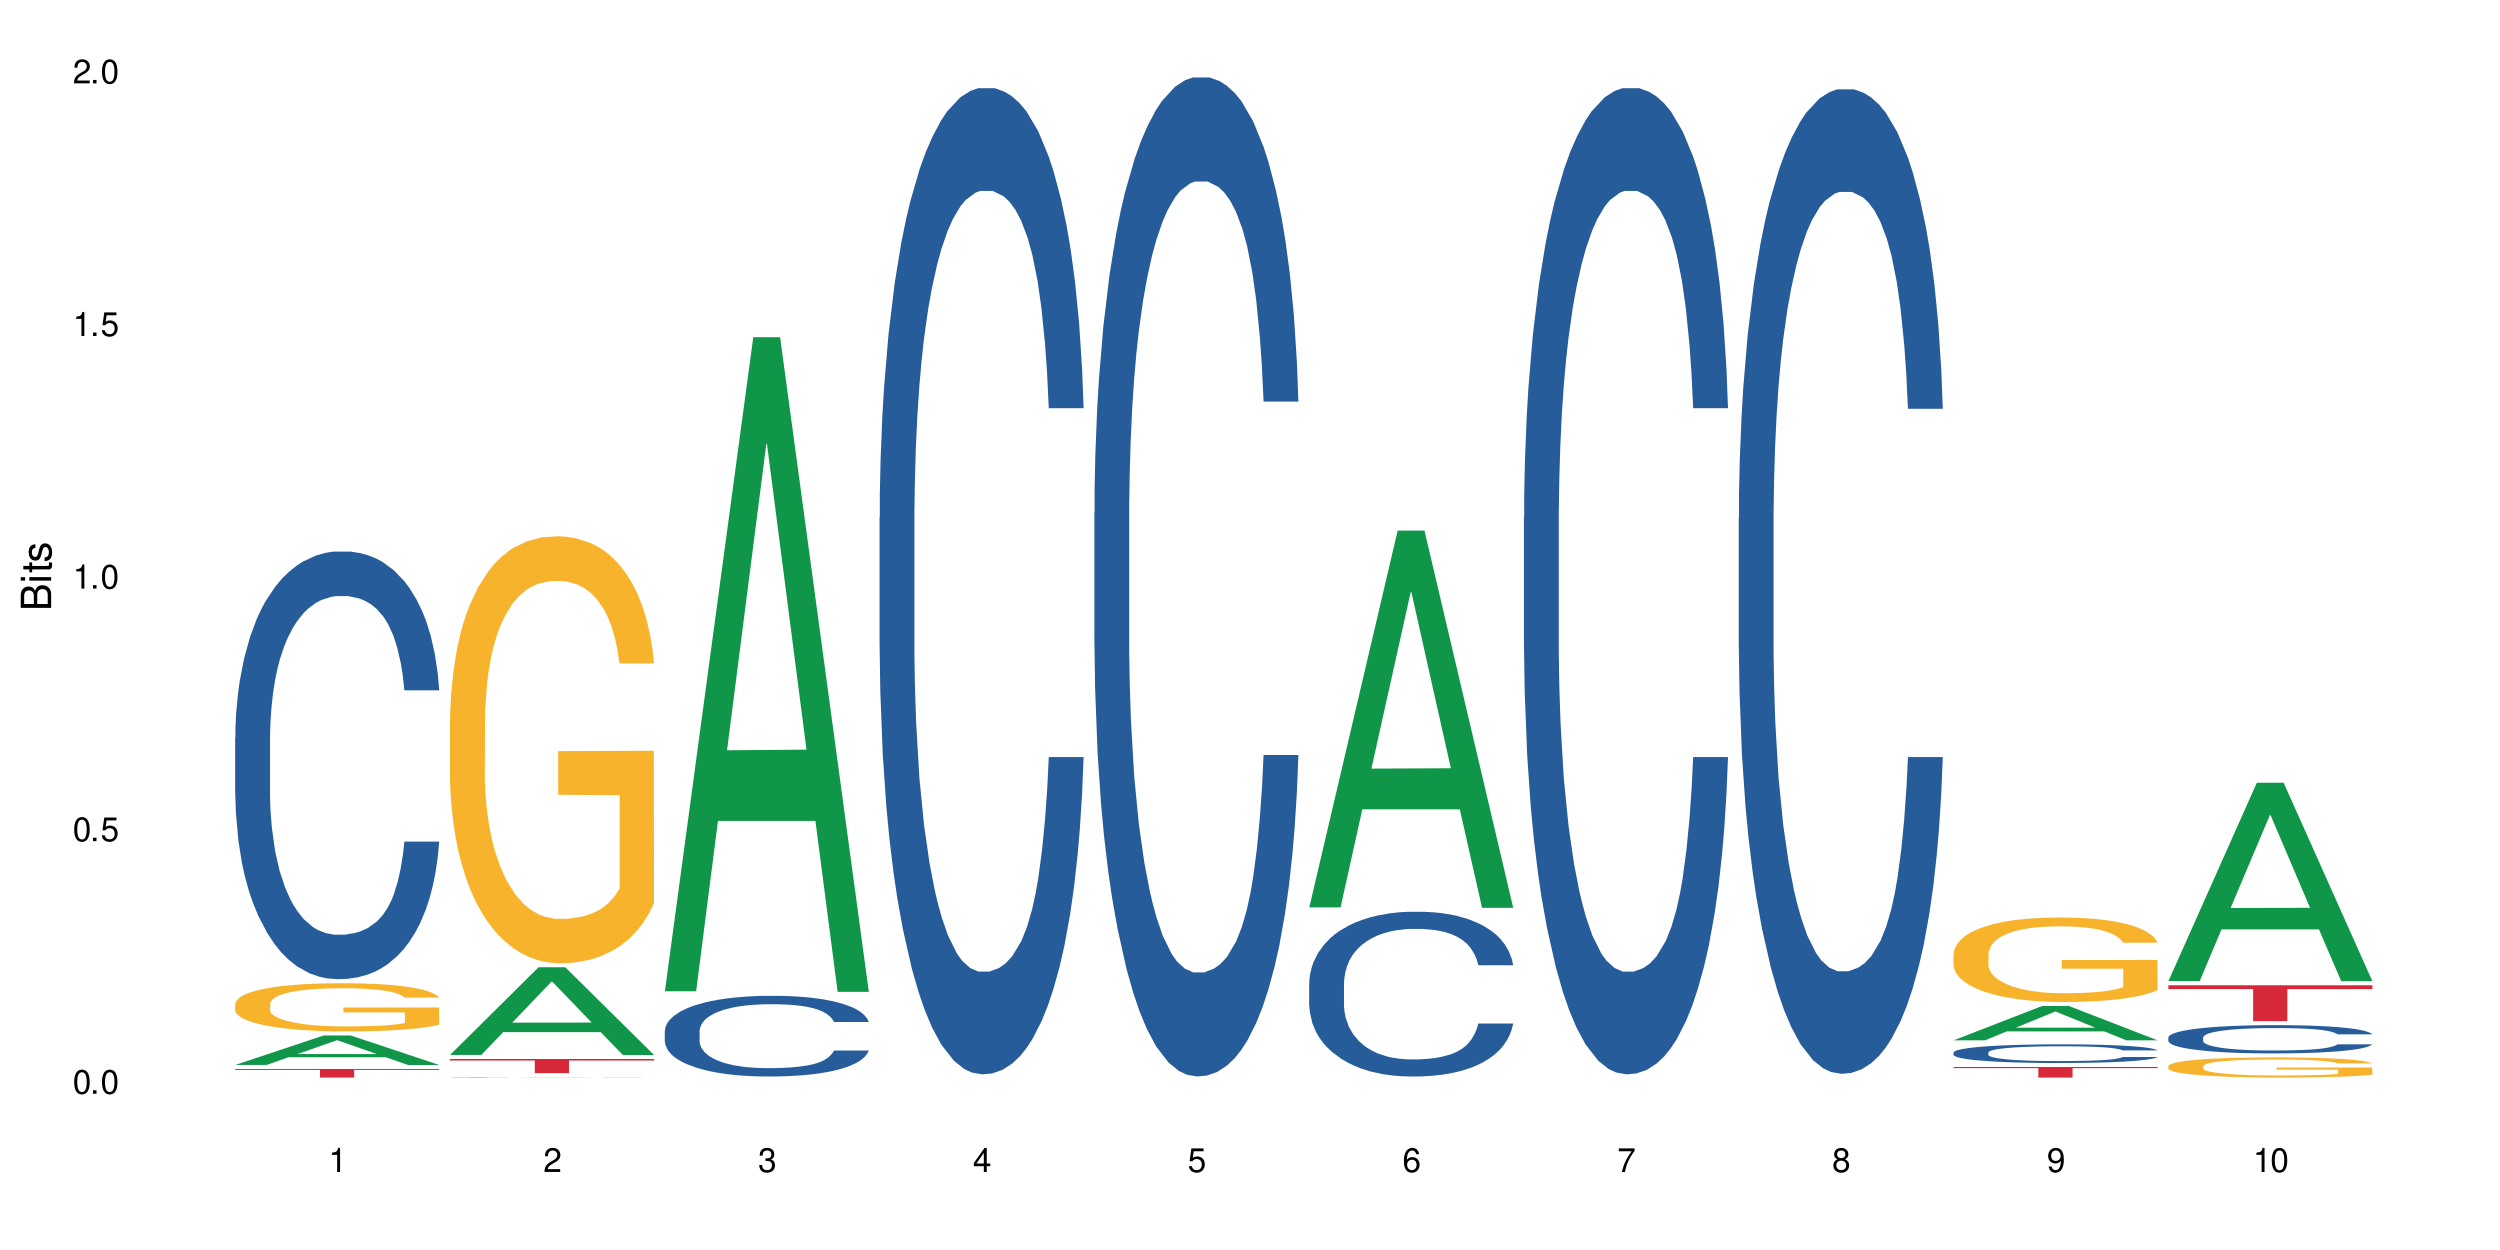 <?xml version="1.0" encoding="UTF-8"?>
<svg xmlns="http://www.w3.org/2000/svg" xmlns:xlink="http://www.w3.org/1999/xlink" width="720" height="360" viewBox="0 0 720 360">
<defs>
<g>
<g id="glyph-0-0">
</g>
<g id="glyph-0-1">
<path d="M 2.641 -6.938 C 2 -6.938 1.422 -6.656 1.078 -6.172 C 0.641 -5.562 0.406 -4.641 0.406 -3.359 C 0.406 -1.016 1.188 0.219 2.641 0.219 C 4.078 0.219 4.859 -1.016 4.859 -3.297 C 4.859 -4.641 4.656 -5.547 4.203 -6.172 C 3.844 -6.656 3.281 -6.938 2.641 -6.938 Z M 2.641 -6.188 C 3.547 -6.188 4 -5.25 4 -3.375 C 4 -1.406 3.562 -0.484 2.625 -0.484 C 1.734 -0.484 1.281 -1.438 1.281 -3.344 C 1.281 -5.25 1.734 -6.188 2.641 -6.188 Z M 2.641 -6.188 "/>
</g>
<g id="glyph-0-2">
<path d="M 1.828 -1 L 0.828 -1 L 0.828 0 L 1.828 0 Z M 1.828 -1 "/>
</g>
<g id="glyph-0-3">
<path d="M 4.562 -6.797 L 1.062 -6.797 L 0.547 -3.094 L 1.328 -3.094 C 1.719 -3.562 2.047 -3.734 2.578 -3.734 C 3.484 -3.734 4.062 -3.109 4.062 -2.094 C 4.062 -1.125 3.484 -0.531 2.578 -0.531 C 1.828 -0.531 1.375 -0.906 1.188 -1.672 L 0.328 -1.672 C 0.453 -1.109 0.547 -0.844 0.75 -0.594 C 1.125 -0.078 1.828 0.219 2.594 0.219 C 3.969 0.219 4.922 -0.781 4.922 -2.219 C 4.922 -3.562 4.031 -4.484 2.719 -4.484 C 2.25 -4.484 1.859 -4.359 1.469 -4.062 L 1.734 -5.969 L 4.562 -5.969 Z M 4.562 -6.797 "/>
</g>
<g id="glyph-0-4">
<path d="M 2.484 -4.938 L 2.484 0 L 3.328 0 L 3.328 -6.938 L 2.766 -6.938 C 2.469 -5.875 2.281 -5.734 0.984 -5.562 L 0.984 -4.938 Z M 2.484 -4.938 "/>
</g>
<g id="glyph-0-5">
<path d="M 4.859 -0.828 L 1.281 -0.828 C 1.359 -1.406 1.672 -1.781 2.5 -2.281 L 3.469 -2.828 C 4.406 -3.344 4.906 -4.062 4.906 -4.906 C 4.906 -5.484 4.672 -6.031 4.266 -6.406 C 3.859 -6.766 3.375 -6.938 2.719 -6.938 C 1.859 -6.938 1.219 -6.625 0.844 -6.031 C 0.609 -5.672 0.5 -5.234 0.484 -4.531 L 1.328 -4.531 C 1.359 -5.016 1.406 -5.281 1.531 -5.516 C 1.75 -5.938 2.188 -6.203 2.703 -6.203 C 3.469 -6.203 4.031 -5.641 4.031 -4.891 C 4.031 -4.344 3.719 -3.859 3.125 -3.516 L 2.234 -3 C 0.812 -2.172 0.406 -1.531 0.328 -0.016 L 4.859 -0.016 Z M 4.859 -0.828 "/>
</g>
<g id="glyph-0-6">
<path d="M 2.125 -3.188 L 2.578 -3.188 C 3.5 -3.188 3.984 -2.766 3.984 -1.922 C 3.984 -1.062 3.469 -0.531 2.594 -0.531 C 1.656 -0.531 1.203 -1 1.156 -2.016 L 0.312 -2.016 C 0.344 -1.453 0.438 -1.094 0.609 -0.781 C 0.953 -0.109 1.625 0.219 2.547 0.219 C 3.953 0.219 4.859 -0.625 4.859 -1.938 C 4.859 -2.828 4.516 -3.297 3.703 -3.594 C 4.344 -3.844 4.656 -4.328 4.656 -5.031 C 4.656 -6.219 3.875 -6.938 2.578 -6.938 C 1.203 -6.938 0.484 -6.172 0.453 -4.703 L 1.297 -4.703 C 1.312 -5.125 1.344 -5.359 1.453 -5.578 C 1.641 -5.969 2.062 -6.203 2.594 -6.203 C 3.344 -6.203 3.797 -5.75 3.797 -5 C 3.797 -4.516 3.609 -4.219 3.25 -4.047 C 3.016 -3.953 2.703 -3.922 2.125 -3.906 Z M 2.125 -3.188 "/>
</g>
<g id="glyph-0-7">
<path d="M 3.141 -1.672 L 3.141 0 L 3.984 0 L 3.984 -1.672 L 4.984 -1.672 L 4.984 -2.438 L 3.984 -2.438 L 3.984 -6.938 L 3.359 -6.938 L 0.266 -2.578 L 0.266 -1.672 Z M 3.141 -2.438 L 1 -2.438 L 3.141 -5.5 Z M 3.141 -2.438 "/>
</g>
<g id="glyph-0-8">
<path d="M 4.781 -5.125 C 4.609 -6.266 3.891 -6.938 2.844 -6.938 C 2.094 -6.938 1.422 -6.578 1.031 -5.953 C 0.594 -5.266 0.406 -4.422 0.406 -3.172 C 0.406 -2 0.578 -1.25 0.984 -0.641 C 1.359 -0.078 1.953 0.219 2.703 0.219 C 3.984 0.219 4.922 -0.75 4.922 -2.094 C 4.922 -3.375 4.062 -4.281 2.844 -4.281 C 2.172 -4.281 1.641 -4.031 1.281 -3.516 C 1.281 -5.234 1.828 -6.188 2.797 -6.188 C 3.391 -6.188 3.797 -5.797 3.938 -5.125 Z M 2.734 -3.531 C 3.547 -3.531 4.062 -2.953 4.062 -2.031 C 4.062 -1.156 3.484 -0.531 2.703 -0.531 C 1.922 -0.531 1.328 -1.188 1.328 -2.078 C 1.328 -2.938 1.906 -3.531 2.734 -3.531 Z M 2.734 -3.531 "/>
</g>
<g id="glyph-0-9">
<path d="M 4.984 -6.797 L 0.438 -6.797 L 0.438 -5.969 L 4.109 -5.969 C 2.5 -3.656 1.828 -2.234 1.328 0 L 2.219 0 C 2.594 -2.172 3.453 -4.047 4.984 -6.094 Z M 4.984 -6.797 "/>
</g>
<g id="glyph-0-10">
<path d="M 3.75 -3.656 C 4.469 -4.094 4.688 -4.438 4.688 -5.078 C 4.688 -6.172 3.844 -6.938 2.641 -6.938 C 1.438 -6.938 0.594 -6.172 0.594 -5.094 C 0.594 -4.438 0.812 -4.094 1.516 -3.656 C 0.734 -3.266 0.359 -2.703 0.359 -1.922 C 0.359 -0.656 1.281 0.219 2.641 0.219 C 3.984 0.219 4.922 -0.656 4.922 -1.922 C 4.922 -2.703 4.531 -3.266 3.75 -3.656 Z M 2.641 -6.188 C 3.359 -6.188 3.812 -5.75 3.812 -5.062 C 3.812 -4.406 3.344 -3.984 2.641 -3.984 C 1.922 -3.984 1.453 -4.406 1.453 -5.078 C 1.453 -5.75 1.922 -6.188 2.641 -6.188 Z M 2.641 -3.266 C 3.484 -3.266 4.062 -2.719 4.062 -1.906 C 4.062 -1.078 3.484 -0.531 2.625 -0.531 C 1.797 -0.531 1.219 -1.094 1.219 -1.906 C 1.219 -2.719 1.781 -3.266 2.641 -3.266 Z M 2.641 -3.266 "/>
</g>
<g id="glyph-0-11">
<path d="M 0.516 -1.578 C 0.672 -0.453 1.406 0.219 2.438 0.219 C 3.188 0.219 3.859 -0.141 4.266 -0.766 C 4.688 -1.453 4.891 -2.297 4.891 -3.547 C 4.891 -4.719 4.703 -5.453 4.312 -6.078 C 3.938 -6.641 3.344 -6.938 2.594 -6.938 C 1.297 -6.938 0.359 -5.969 0.359 -4.625 C 0.359 -3.344 1.234 -2.453 2.453 -2.453 C 3.094 -2.453 3.578 -2.672 4.016 -3.203 C 4 -1.484 3.469 -0.531 2.5 -0.531 C 1.906 -0.531 1.484 -0.906 1.359 -1.578 Z M 2.578 -6.203 C 3.375 -6.203 3.969 -5.531 3.969 -4.641 C 3.969 -3.797 3.391 -3.188 2.547 -3.188 C 1.734 -3.188 1.234 -3.766 1.234 -4.688 C 1.234 -5.562 1.797 -6.203 2.578 -6.203 Z M 2.578 -6.203 "/>
</g>
<g id="glyph-1-0">
</g>
<g id="glyph-1-1">
<path d="M 0 -0.953 L 0 -4.891 C 0 -5.719 -0.234 -6.344 -0.734 -6.797 C -1.188 -7.234 -1.812 -7.469 -2.5 -7.469 C -3.547 -7.469 -4.188 -7 -4.625 -5.875 C -4.984 -6.688 -5.625 -7.094 -6.531 -7.094 C -7.172 -7.094 -7.734 -6.859 -8.141 -6.391 C -8.562 -5.922 -8.75 -5.344 -8.75 -4.5 L -8.75 -0.953 Z M -4.984 -2.062 L -7.766 -2.062 L -7.766 -4.219 C -7.766 -4.844 -7.688 -5.203 -7.453 -5.5 C -7.219 -5.812 -6.859 -5.969 -6.375 -5.969 C -5.891 -5.969 -5.531 -5.812 -5.297 -5.5 C -5.062 -5.203 -4.984 -4.844 -4.984 -4.219 Z M -0.984 -2.062 L -4 -2.062 L -4 -4.781 C -4 -5.766 -3.438 -6.359 -2.484 -6.359 C -1.547 -6.359 -0.984 -5.766 -0.984 -4.781 Z M -0.984 -2.062 "/>
</g>
<g id="glyph-1-2">
<path d="M -6.281 -1.797 L -6.281 -0.797 L 0 -0.797 L 0 -1.797 Z M -8.75 -1.797 L -8.75 -0.797 L -7.484 -0.797 L -7.484 -1.797 Z M -8.75 -1.797 "/>
</g>
<g id="glyph-1-3">
<path d="M -6.281 -3.047 L -6.281 -2.016 L -8.016 -2.016 L -8.016 -1.016 L -6.281 -1.016 L -6.281 -0.172 L -5.469 -0.172 L -5.469 -1.016 L -0.719 -1.016 C -0.078 -1.016 0.281 -1.453 0.281 -2.234 C 0.281 -2.5 0.25 -2.719 0.188 -3.047 L -0.641 -3.047 C -0.609 -2.906 -0.594 -2.766 -0.594 -2.562 C -0.594 -2.141 -0.719 -2.016 -1.156 -2.016 L -5.469 -2.016 L -5.469 -3.047 Z M -6.281 -3.047 "/>
</g>
<g id="glyph-1-4">
<path d="M -4.531 -5.25 C -5.766 -5.25 -6.469 -4.422 -6.469 -2.969 C -6.469 -1.516 -5.719 -0.562 -4.547 -0.562 C -3.562 -0.562 -3.094 -1.062 -2.734 -2.562 L -2.516 -3.484 C -2.344 -4.188 -2.094 -4.469 -1.641 -4.469 C -1.047 -4.469 -0.641 -3.875 -0.641 -3 C -0.641 -2.453 -0.797 -2 -1.062 -1.75 C -1.25 -1.594 -1.422 -1.531 -1.875 -1.469 L -1.875 -0.406 C -0.422 -0.453 0.281 -1.266 0.281 -2.922 C 0.281 -4.5 -0.5 -5.516 -1.719 -5.516 C -2.656 -5.516 -3.172 -4.984 -3.469 -3.734 L -3.703 -2.766 C -3.891 -1.953 -4.156 -1.609 -4.594 -1.609 C -5.188 -1.609 -5.547 -2.125 -5.547 -2.938 C -5.547 -3.75 -5.203 -4.172 -4.531 -4.203 Z M -4.531 -5.25 "/>
</g>
</g>
</defs>
<rect x="-72" y="-36" width="864" height="432" fill="rgb(100%, 100%, 100%)" fill-opacity="1"/>
<path fill-rule="nonzero" fill="rgb(6.275%, 58.824%, 28.235%)" fill-opacity="1" d="M 67.73 306.707 L 67.793 306.699 L 93.223 298.207 L 100.945 298.207 L 126.5 306.715 L 117.52 306.715 L 111.117 304.492 L 83.051 304.492 L 76.773 306.707 L 67.73 306.707 L 85.75 303.574 L 108.543 303.566 L 97.176 299.598 L 97.051 299.586 L 96.926 299.613 L 85.688 303.566 L 85.75 303.574 Z M 67.73 306.707 "/>
<path fill-rule="nonzero" fill="rgb(14.51%, 36.078%, 60%)" fill-opacity="1" d="M 67.73 212.441 L 67.801 212.328 L 67.801 209.625 L 68.02 205.348 L 68.52 199.945 L 69.02 196.23 L 70.312 189.586 L 72.102 183.168 L 73.965 178.215 L 75.328 175.289 L 76.547 173.039 L 79.34 168.871 L 81.133 166.734 L 83.066 164.82 L 85.434 162.906 L 87.152 161.781 L 91.023 159.98 L 93.891 159.191 L 96.113 158.852 L 100.914 158.852 L 103.781 159.305 L 105.859 159.867 L 108.152 160.766 L 110.086 161.781 L 113.457 164.258 L 116.465 167.41 L 117.828 169.211 L 119.977 172.699 L 121.625 176.078 L 122.773 179.004 L 124.062 183.168 L 125.207 188.234 L 126.07 193.977 L 126.5 198.816 L 116.465 198.816 L 115.965 194.316 L 115.391 190.824 L 114.316 186.211 L 113.238 182.945 L 111.734 179.68 L 110.375 177.539 L 108.512 175.402 L 106.863 174.051 L 105.141 173.039 L 103.492 172.363 L 100.34 171.688 L 96.684 171.688 L 95.324 171.91 L 92.527 172.812 L 91.023 173.602 L 88.871 175.176 L 87.367 176.641 L 85.578 178.891 L 84.359 180.805 L 82.852 183.734 L 81.777 186.32 L 80.559 190.035 L 79.844 192.852 L 79.199 196.004 L 78.625 199.719 L 78.195 203.66 L 77.906 207.824 L 77.766 211.875 L 77.766 229.328 L 77.906 233.379 L 78.266 238.109 L 79.199 244.977 L 80.559 250.941 L 82.137 255.668 L 83.641 259.047 L 84.5 260.621 L 85.648 262.426 L 87.441 264.676 L 90.02 266.926 L 91.523 267.828 L 93.816 268.727 L 96.184 269.18 L 99.336 269.18 L 102.133 268.727 L 103.996 268.164 L 105.93 267.266 L 108.582 265.352 L 110.23 263.551 L 111.664 261.41 L 112.738 259.273 L 113.457 257.473 L 114.531 253.98 L 115.391 250.152 L 116.035 246.215 L 116.465 242.387 L 126.5 242.387 L 126.07 246.887 L 125.422 251.277 L 124.777 254.543 L 123.777 258.484 L 122.629 261.973 L 120.98 265.914 L 119.617 268.504 L 117.828 271.316 L 116.18 273.457 L 114.387 275.371 L 111.734 277.621 L 110.016 278.746 L 108.152 279.762 L 105.93 280.66 L 103.137 281.449 L 100.125 281.898 L 97.328 282.012 L 94.32 281.789 L 92.098 281.336 L 89.16 280.324 L 85.504 278.297 L 82.852 276.16 L 80.773 274.02 L 78.984 271.77 L 76.977 268.727 L 74.395 263.773 L 72.82 259.949 L 71.746 256.797 L 70.527 252.406 L 69.664 248.465 L 68.664 242.16 L 67.945 234.168 L 67.73 227.977 Z M 67.73 212.441 "/>
<path fill-rule="nonzero" fill="rgb(96.863%, 70.196%, 16.863%)" fill-opacity="1" d="M 67.73 289.113 L 67.801 289.102 L 67.801 288.848 L 68.09 288.277 L 68.805 287.492 L 69.738 286.844 L 70.742 286.34 L 71.387 286.07 L 72.461 285.691 L 73.395 285.414 L 75.758 284.844 L 78.77 284.309 L 80.418 284.082 L 82.281 283.867 L 84.93 283.625 L 86.148 283.535 L 89.875 283.336 L 94.105 283.207 L 98.762 283.168 L 100.914 283.184 L 103.852 283.234 L 107.863 283.371 L 110.16 283.5 L 111.949 283.625 L 113.812 283.789 L 116.105 284.043 L 118.258 284.348 L 119.977 284.652 L 121.695 285.031 L 123.129 285.438 L 124.348 285.883 L 125.422 286.414 L 126.07 286.859 L 126.5 287.301 L 116.535 287.301 L 115.965 286.859 L 115.32 286.516 L 114.242 286.098 L 113.168 285.793 L 112.094 285.551 L 110.086 285.223 L 108.367 285.02 L 106.215 284.844 L 104.137 284.727 L 101.773 284.652 L 100.34 284.629 L 96.543 284.629 L 93.102 284.715 L 91.094 284.816 L 89.66 284.918 L 87.656 285.109 L 86.438 285.262 L 85.719 285.363 L 83.57 285.754 L 82.137 286.109 L 81.348 286.352 L 80.344 286.73 L 79.629 287.074 L 78.84 287.582 L 78.41 287.961 L 77.836 288.824 L 77.766 291.105 L 77.98 291.586 L 78.41 292.105 L 78.984 292.562 L 79.844 293.043 L 80.703 293.41 L 82.207 293.906 L 83.496 294.234 L 84.5 294.449 L 86.438 294.793 L 87.227 294.906 L 89.09 295.133 L 91.023 295.312 L 93.387 295.465 L 95.18 295.539 L 98.047 295.605 L 101.703 295.605 L 106 295.527 L 108.727 295.426 L 110.59 295.324 L 111.809 295.234 L 113.312 295.098 L 114.387 294.969 L 115.391 294.832 L 116.609 294.613 L 116.609 291.586 L 98.906 291.574 L 98.906 290.152 L 126.426 290.141 L 126.5 295.098 L 124.992 295.438 L 123.129 295.77 L 121.34 296.023 L 119.477 296.238 L 116.824 296.477 L 114.672 296.629 L 111.375 296.809 L 108.367 296.922 L 105.215 296.996 L 102.418 297.035 L 99.121 297.047 L 96.184 297.023 L 93.031 296.949 L 90.52 296.848 L 88.227 296.719 L 85.934 296.555 L 83.066 296.289 L 81.203 296.074 L 79.27 295.805 L 77.336 295.488 L 75.613 295.148 L 74.469 294.883 L 73.32 294.578 L 72.102 294.195 L 70.957 293.766 L 70.098 293.371 L 69.309 292.93 L 68.734 292.512 L 68.16 291.941 L 67.875 291.484 L 67.73 291.09 Z M 67.73 289.113 "/>
<path fill-rule="nonzero" fill="rgb(83.922%, 15.686%, 22.353%)" fill-opacity="1" d="M 67.73 307.871 L 126.5 307.871 L 126.5 308.137 L 102.008 308.137 L 102.008 310.34 L 92.152 310.34 L 92.152 308.141 L 92.008 308.137 L 67.73 308.137 Z M 67.73 307.871 "/>
<path fill-rule="nonzero" fill="rgb(6.275%, 58.824%, 28.235%)" fill-opacity="1" d="M 129.594 303.812 L 129.656 303.789 L 155.082 278.582 L 162.805 278.582 L 188.359 303.836 L 179.383 303.836 L 172.977 297.246 L 144.91 297.246 L 138.633 303.812 L 129.594 303.812 L 147.613 294.52 L 170.402 294.496 L 159.039 282.707 L 158.914 282.684 L 158.789 282.758 L 147.547 294.496 L 147.613 294.52 Z M 129.594 303.812 "/>
<path fill-rule="nonzero" fill="rgb(14.51%, 36.078%, 60%)" fill-opacity="1" d="M 129.594 310.273 L 129.664 310.273 L 129.664 310.27 L 129.879 310.266 L 130.379 310.262 L 130.883 310.258 L 132.172 310.25 L 133.965 310.246 L 135.828 310.242 L 137.188 310.238 L 138.406 310.234 L 141.203 310.23 L 142.992 310.23 L 144.93 310.227 L 149.016 310.227 L 152.883 310.223 L 170.012 310.223 L 171.949 310.227 L 175.316 310.227 L 178.324 310.23 L 179.688 310.234 L 181.836 310.234 L 183.484 310.238 L 184.633 310.242 L 185.922 310.246 L 187.07 310.25 L 188.359 310.262 L 178.324 310.262 L 177.824 310.258 L 177.25 310.254 L 175.102 310.246 L 173.598 310.242 L 172.234 310.242 L 170.371 310.238 L 168.723 310.238 L 167.004 310.234 L 154.391 310.234 L 152.883 310.238 L 149.23 310.238 L 147.438 310.242 L 146.219 310.242 L 144.715 310.246 L 143.641 310.25 L 142.422 310.254 L 141.703 310.254 L 141.059 310.258 L 140.484 310.262 L 140.055 310.266 L 139.77 310.27 L 139.625 310.273 L 139.625 310.289 L 139.77 310.293 L 140.129 310.297 L 141.059 310.305 L 142.422 310.309 L 143.996 310.316 L 145.504 310.316 L 146.363 310.32 L 147.508 310.32 L 149.301 310.324 L 153.387 310.324 L 155.68 310.328 L 165.855 310.328 L 167.789 310.324 L 170.441 310.324 L 172.09 310.32 L 173.523 310.32 L 174.598 310.316 L 175.316 310.316 L 176.391 310.312 L 177.25 310.309 L 177.895 310.305 L 178.324 310.301 L 188.359 310.301 L 187.93 310.305 L 186.641 310.312 L 185.637 310.316 L 184.488 310.32 L 182.84 310.324 L 181.48 310.328 L 179.688 310.328 L 178.039 310.332 L 176.246 310.332 L 173.598 310.336 L 170.012 310.336 L 167.789 310.34 L 151.02 310.34 L 147.367 310.336 L 144.715 310.332 L 142.637 310.332 L 140.844 310.328 L 138.836 310.328 L 136.258 310.32 L 134.68 310.32 L 133.605 310.316 L 132.387 310.312 L 131.527 310.309 L 130.523 310.301 L 129.809 310.293 L 129.594 310.289 Z M 129.594 310.273 "/>
<path fill-rule="nonzero" fill="rgb(96.863%, 70.196%, 16.863%)" fill-opacity="1" d="M 129.594 207.113 L 129.664 207.004 L 129.664 204.754 L 129.949 199.703 L 130.668 192.738 L 131.598 187.008 L 132.602 182.516 L 133.246 180.156 L 134.32 176.789 L 135.254 174.316 L 137.617 169.262 L 140.629 164.547 L 142.277 162.523 L 144.141 160.613 L 146.793 158.48 L 148.012 157.695 L 151.738 155.898 L 155.965 154.773 L 160.625 154.438 L 162.773 154.551 L 165.711 155 L 169.727 156.234 L 172.02 157.355 L 173.812 158.48 L 175.676 159.941 L 177.969 162.188 L 180.117 164.883 L 181.836 167.578 L 183.559 170.949 L 184.992 174.543 L 186.211 178.473 L 187.285 183.191 L 187.93 187.121 L 188.359 191.055 L 178.398 191.055 L 177.824 187.121 L 177.18 184.09 L 176.105 180.383 L 175.031 177.688 L 173.953 175.551 L 171.949 172.633 L 170.227 170.836 L 168.078 169.262 L 166 168.254 L 163.633 167.578 L 162.199 167.352 L 158.402 167.352 L 154.961 168.141 L 152.957 169.039 L 151.523 169.938 L 149.516 171.621 L 148.297 172.969 L 147.582 173.867 L 145.43 177.352 L 143.996 180.496 L 143.207 182.629 L 142.207 186 L 141.488 189.031 L 140.699 193.523 L 140.27 196.895 L 139.695 204.531 L 139.625 224.75 L 139.84 229.016 L 140.27 233.621 L 140.844 237.664 L 141.703 241.934 L 142.562 245.191 L 144.07 249.57 L 145.359 252.492 L 146.363 254.402 L 148.297 257.434 L 149.086 258.445 L 150.949 260.465 L 152.883 262.039 L 155.25 263.387 L 157.039 264.059 L 159.906 264.621 L 163.562 264.621 L 167.863 263.949 L 170.586 263.051 L 172.449 262.152 L 173.668 261.363 L 175.172 260.129 L 176.246 259.004 L 177.25 257.77 L 178.469 255.859 L 178.469 229.016 L 160.766 228.902 L 160.766 216.324 L 188.289 216.211 L 188.359 260.129 L 186.855 263.16 L 184.992 266.082 L 183.199 268.328 L 181.336 270.238 L 178.684 272.371 L 176.535 273.719 L 173.238 275.293 L 170.227 276.305 L 167.074 276.977 L 164.277 277.312 L 160.984 277.426 L 158.043 277.203 L 154.891 276.527 L 152.383 275.629 L 150.09 274.504 L 147.797 273.047 L 144.93 270.688 L 143.066 268.777 L 141.129 266.418 L 139.195 263.609 L 137.477 260.578 L 136.328 258.219 L 135.184 255.523 L 133.965 252.152 L 132.816 248.336 L 131.957 244.855 L 131.168 240.922 L 130.594 237.215 L 130.023 232.16 L 129.734 228.117 L 129.594 224.637 Z M 129.594 207.113 "/>
<path fill-rule="nonzero" fill="rgb(83.922%, 15.686%, 22.353%)" fill-opacity="1" d="M 129.594 304.992 L 188.359 304.992 L 188.359 305.43 L 163.867 305.434 L 163.867 309.066 L 154.012 309.066 L 154.012 305.438 L 153.871 305.43 L 129.594 305.43 Z M 129.594 304.992 "/>
<path fill-rule="nonzero" fill="rgb(6.275%, 58.824%, 28.235%)" fill-opacity="1" d="M 191.453 285.477 L 191.516 285.301 L 216.945 97.105 L 224.668 97.105 L 250.219 285.652 L 241.242 285.652 L 234.84 236.438 L 206.773 236.438 L 200.492 285.477 L 191.453 285.477 L 209.473 216.078 L 232.266 215.898 L 220.898 127.91 L 220.773 127.734 L 220.648 128.266 L 209.41 215.898 L 209.473 216.078 Z M 191.453 285.477 "/>
<path fill-rule="nonzero" fill="rgb(14.51%, 36.078%, 60%)" fill-opacity="1" d="M 191.453 296.914 L 191.523 296.895 L 191.523 296.383 L 191.738 295.578 L 192.242 294.559 L 192.742 293.855 L 194.031 292.605 L 195.824 291.395 L 197.688 290.461 L 199.051 289.91 L 200.27 289.484 L 203.062 288.699 L 204.855 288.297 L 206.789 287.934 L 209.156 287.574 L 210.875 287.363 L 214.746 287.023 L 217.613 286.875 L 219.832 286.809 L 224.637 286.809 L 227.5 286.895 L 229.582 287 L 231.875 287.172 L 233.809 287.363 L 237.176 287.828 L 240.188 288.422 L 241.547 288.762 L 243.699 289.422 L 245.348 290.059 L 246.492 290.609 L 247.785 291.395 L 248.93 292.352 L 249.789 293.434 L 250.219 294.344 L 240.188 294.344 L 239.684 293.496 L 239.113 292.84 L 238.035 291.969 L 236.961 291.352 L 235.457 290.738 L 234.094 290.332 L 232.23 289.93 L 230.582 289.676 L 228.863 289.484 L 227.215 289.355 L 224.062 289.23 L 220.406 289.23 L 219.043 289.273 L 216.25 289.441 L 214.746 289.59 L 212.594 289.887 L 211.09 290.164 L 209.297 290.59 L 208.078 290.949 L 206.574 291.5 L 205.5 291.988 L 204.281 292.691 L 203.566 293.219 L 202.918 293.816 L 202.348 294.516 L 201.918 295.258 L 201.629 296.043 L 201.484 296.809 L 201.484 300.098 L 201.629 300.863 L 201.988 301.754 L 202.918 303.047 L 204.281 304.172 L 205.859 305.066 L 207.363 305.703 L 208.223 306 L 209.371 306.34 L 211.16 306.762 L 213.742 307.188 L 215.246 307.359 L 217.539 307.527 L 219.906 307.613 L 223.059 307.613 L 225.852 307.527 L 227.715 307.422 L 229.652 307.25 L 232.305 306.891 L 233.953 306.551 L 235.387 306.148 L 236.461 305.746 L 237.176 305.406 L 238.254 304.746 L 239.113 304.023 L 239.758 303.281 L 240.188 302.559 L 250.219 302.559 L 249.789 303.41 L 249.145 304.238 L 248.5 304.852 L 247.496 305.598 L 246.352 306.254 L 244.703 306.996 L 243.34 307.484 L 241.547 308.016 L 239.898 308.418 L 238.109 308.781 L 235.457 309.203 L 233.738 309.418 L 231.875 309.609 L 229.652 309.777 L 226.855 309.926 L 223.848 310.012 L 221.051 310.031 L 218.043 309.988 L 215.82 309.906 L 212.883 309.715 L 209.227 309.332 L 206.574 308.93 L 204.496 308.523 L 202.703 308.102 L 200.699 307.527 L 198.117 306.594 L 196.543 305.871 L 195.465 305.277 L 194.246 304.449 L 193.387 303.707 L 192.383 302.52 L 191.668 301.012 L 191.453 299.844 Z M 191.453 296.914 "/>
<path fill-rule="nonzero" fill="rgb(14.51%, 36.078%, 60%)" fill-opacity="1" d="M 253.312 148.973 L 253.387 148.715 L 253.387 142.484 L 253.602 132.617 L 254.102 120.156 L 254.605 111.59 L 255.895 96.27 L 257.684 81.473 L 259.547 70.051 L 260.91 63.301 L 262.129 58.105 L 264.922 48.5 L 266.715 43.57 L 268.652 39.156 L 271.016 34.742 L 272.734 32.145 L 276.605 27.992 L 279.473 26.176 L 281.695 25.395 L 286.496 25.395 L 289.363 26.434 L 291.441 27.73 L 293.734 29.809 L 295.668 32.145 L 299.039 37.855 L 302.047 45.125 L 303.41 49.281 L 305.559 57.328 L 307.207 65.117 L 308.355 71.867 L 309.645 81.473 L 310.793 93.156 L 311.652 106.395 L 312.082 117.559 L 302.047 117.559 L 301.547 107.176 L 300.973 99.125 L 299.898 88.48 L 298.824 80.953 L 297.316 73.426 L 295.957 68.492 L 294.094 63.559 L 292.445 60.445 L 290.723 58.105 L 289.074 56.551 L 285.922 54.992 L 282.266 54.992 L 280.906 55.512 L 278.109 57.59 L 276.605 59.406 L 274.457 63.039 L 272.949 66.414 L 271.16 71.605 L 269.941 76.02 L 268.434 82.77 L 267.359 88.742 L 266.141 97.309 L 265.426 103.801 L 264.781 111.07 L 264.207 119.637 L 263.777 128.723 L 263.492 138.328 L 263.348 147.676 L 263.348 187.914 L 263.492 197.262 L 263.848 208.164 L 264.781 224.004 L 266.141 237.762 L 267.719 248.664 L 269.223 256.453 L 270.082 260.09 L 271.23 264.242 L 273.023 269.434 L 275.602 274.629 L 277.105 276.703 L 279.402 278.781 L 281.766 279.82 L 284.918 279.82 L 287.715 278.781 L 289.578 277.484 L 291.512 275.406 L 294.164 270.992 L 295.812 266.84 L 297.246 261.906 L 298.32 256.973 L 299.039 252.82 L 300.113 244.77 L 300.973 235.945 L 301.617 226.859 L 302.047 218.031 L 312.082 218.031 L 311.652 228.414 L 311.008 238.539 L 310.363 246.07 L 309.359 255.156 L 308.211 263.203 L 306.562 272.289 L 305.203 278.262 L 303.41 284.754 L 301.762 289.684 L 299.969 294.098 L 297.316 299.289 L 295.598 301.887 L 293.734 304.223 L 291.512 306.301 L 288.719 308.117 L 285.707 309.156 L 282.914 309.414 L 279.902 308.895 L 277.68 307.859 L 274.742 305.52 L 271.086 300.848 L 268.434 295.914 L 266.355 290.984 L 264.566 285.789 L 262.559 278.781 L 259.98 267.359 L 258.402 258.531 L 257.328 251.262 L 256.109 241.137 L 255.25 232.051 L 254.246 217.512 L 253.527 199.078 L 253.312 184.801 Z M 253.312 148.973 "/>
<path fill-rule="nonzero" fill="rgb(14.51%, 36.078%, 60%)" fill-opacity="1" d="M 315.176 147.488 L 315.246 147.227 L 315.246 140.914 L 315.461 130.922 L 315.961 118.297 L 316.465 109.617 L 317.754 94.102 L 319.547 79.109 L 321.41 67.535 L 322.77 60.699 L 323.988 55.438 L 326.785 45.707 L 328.578 40.711 L 330.512 36.238 L 332.875 31.766 L 334.598 29.137 L 338.465 24.93 L 341.332 23.09 L 343.555 22.301 L 348.355 22.301 L 351.223 23.352 L 353.301 24.668 L 355.594 26.77 L 357.531 29.137 L 360.898 34.922 L 363.91 42.289 L 365.27 46.496 L 367.422 54.648 L 369.07 62.539 L 370.215 69.379 L 371.504 79.109 L 372.652 90.945 L 373.512 104.355 L 373.941 115.668 L 363.91 115.668 L 363.406 105.145 L 362.832 96.992 L 361.758 86.211 L 360.684 78.582 L 359.18 70.957 L 357.816 65.957 L 355.953 60.961 L 354.305 57.805 L 352.586 55.438 L 350.938 53.859 L 347.785 52.281 L 344.129 52.281 L 342.766 52.809 L 339.973 54.91 L 338.465 56.754 L 336.316 60.434 L 334.812 63.855 L 333.02 69.113 L 331.801 73.586 L 330.297 80.422 L 329.223 86.473 L 328.004 95.152 L 327.285 101.727 L 326.641 109.09 L 326.066 117.77 L 325.637 126.977 L 325.352 136.707 L 325.207 146.176 L 325.207 186.941 L 325.352 196.41 L 325.711 207.457 L 326.641 223.5 L 328.004 237.438 L 329.578 248.484 L 331.086 256.375 L 331.945 260.055 L 333.09 264.266 L 334.883 269.523 L 337.465 274.785 L 338.969 276.891 L 341.262 278.992 L 343.625 280.043 L 346.781 280.043 L 349.574 278.992 L 351.438 277.68 L 353.375 275.574 L 356.023 271.102 L 357.672 266.895 L 359.105 261.898 L 360.184 256.902 L 360.898 252.691 L 361.973 244.539 L 362.832 235.598 L 363.48 226.391 L 363.91 217.449 L 373.941 217.449 L 373.512 227.969 L 372.867 238.227 L 372.223 245.855 L 371.219 255.059 L 370.07 263.211 L 368.422 272.418 L 367.062 278.469 L 365.27 285.043 L 363.621 290.039 L 361.832 294.512 L 359.18 299.77 L 357.457 302.402 L 355.594 304.766 L 353.375 306.871 L 350.578 308.711 L 347.57 309.766 L 344.773 310.027 L 341.762 309.5 L 339.543 308.449 L 336.602 306.082 L 332.949 301.348 L 330.297 296.352 L 328.219 291.355 L 326.426 286.094 L 324.418 278.992 L 321.84 267.422 L 320.262 258.477 L 319.188 251.113 L 317.969 240.855 L 317.109 231.652 L 316.105 216.922 L 315.391 198.25 L 315.176 183.785 Z M 315.176 147.488 "/>
<path fill-rule="nonzero" fill="rgb(6.275%, 58.824%, 28.235%)" fill-opacity="1" d="M 377.035 261.336 L 377.098 261.234 L 402.527 152.82 L 410.25 152.82 L 435.805 261.438 L 426.824 261.438 L 420.422 233.086 L 392.355 233.086 L 386.078 261.336 L 377.035 261.336 L 395.055 221.355 L 417.848 221.254 L 406.48 170.566 L 406.355 170.465 L 406.23 170.77 L 394.992 221.254 L 395.055 221.355 Z M 377.035 261.336 "/>
<path fill-rule="nonzero" fill="rgb(14.51%, 36.078%, 60%)" fill-opacity="1" d="M 377.035 283.238 L 377.105 283.195 L 377.105 282.156 L 377.32 280.508 L 377.824 278.426 L 378.324 276.996 L 379.617 274.434 L 381.406 271.965 L 383.27 270.055 L 384.633 268.926 L 385.852 268.059 L 388.645 266.453 L 390.438 265.633 L 392.371 264.895 L 394.738 264.156 L 396.457 263.723 L 400.328 263.027 L 403.195 262.727 L 405.414 262.594 L 410.219 262.594 L 413.086 262.77 L 415.164 262.984 L 417.457 263.332 L 419.391 263.723 L 422.758 264.676 L 425.77 265.891 L 427.133 266.586 L 429.281 267.93 L 430.93 269.23 L 432.078 270.359 L 433.367 271.965 L 434.512 273.914 L 435.375 276.125 L 435.805 277.992 L 425.77 277.992 L 425.27 276.258 L 424.695 274.914 L 423.621 273.133 L 422.543 271.875 L 421.039 270.617 L 419.68 269.793 L 417.816 268.969 L 416.168 268.449 L 414.445 268.059 L 412.797 267.801 L 409.645 267.539 L 405.988 267.539 L 404.629 267.625 L 401.832 267.973 L 400.328 268.277 L 398.176 268.883 L 396.672 269.449 L 394.879 270.316 L 393.664 271.051 L 392.156 272.18 L 391.082 273.176 L 389.863 274.609 L 389.148 275.691 L 388.504 276.906 L 387.93 278.34 L 387.5 279.855 L 387.211 281.461 L 387.07 283.023 L 387.07 289.746 L 387.211 291.309 L 387.57 293.129 L 388.504 295.773 L 389.863 298.074 L 391.441 299.895 L 392.945 301.195 L 393.805 301.801 L 394.953 302.496 L 396.742 303.363 L 399.324 304.23 L 400.828 304.578 L 403.121 304.926 L 405.488 305.098 L 408.641 305.098 L 411.438 304.926 L 413.301 304.707 L 415.234 304.363 L 417.887 303.625 L 419.535 302.93 L 420.969 302.105 L 422.043 301.281 L 422.758 300.59 L 423.836 299.242 L 424.695 297.77 L 425.34 296.25 L 425.77 294.777 L 435.805 294.777 L 435.375 296.512 L 434.727 298.203 L 434.082 299.461 L 433.078 300.98 L 431.934 302.324 L 430.285 303.84 L 428.922 304.84 L 427.133 305.922 L 425.484 306.746 L 423.691 307.484 L 421.039 308.352 L 419.32 308.785 L 417.457 309.176 L 415.234 309.523 L 412.438 309.828 L 409.43 310 L 406.633 310.043 L 403.625 309.957 L 401.402 309.781 L 398.465 309.395 L 394.809 308.613 L 392.156 307.789 L 390.078 306.965 L 388.289 306.098 L 386.281 304.926 L 383.699 303.016 L 382.125 301.543 L 381.047 300.328 L 379.832 298.637 L 378.969 297.117 L 377.969 294.691 L 377.25 291.609 L 377.035 289.227 Z M 377.035 283.238 "/>
<path fill-rule="nonzero" fill="rgb(14.51%, 36.078%, 60%)" fill-opacity="1" d="M 438.895 148.973 L 438.969 148.715 L 438.969 142.484 L 439.184 132.617 L 439.684 120.156 L 440.188 111.59 L 441.477 96.27 L 443.27 81.473 L 445.133 70.051 L 446.492 63.301 L 447.711 58.105 L 450.508 48.5 L 452.297 43.57 L 454.234 39.156 L 456.598 34.742 L 458.316 32.145 L 462.188 27.992 L 465.055 26.176 L 467.277 25.395 L 472.078 25.395 L 474.945 26.434 L 477.023 27.73 L 479.316 29.809 L 481.254 32.145 L 484.621 37.855 L 487.629 45.125 L 488.992 49.281 L 491.141 57.328 L 492.789 65.117 L 493.938 71.867 L 495.227 81.473 L 496.375 93.156 L 497.234 106.395 L 497.664 117.559 L 487.629 117.559 L 487.129 107.176 L 486.555 99.125 L 485.48 88.48 L 484.406 80.953 L 482.898 73.426 L 481.539 68.492 L 479.676 63.559 L 478.027 60.445 L 476.309 58.105 L 474.66 56.551 L 471.504 54.992 L 467.852 54.992 L 466.488 55.512 L 463.691 57.59 L 462.188 59.406 L 460.039 63.039 L 458.535 66.414 L 456.742 71.605 L 455.523 76.02 L 454.02 82.77 L 452.941 88.742 L 451.727 97.309 L 451.008 103.801 L 450.363 111.07 L 449.789 119.637 L 449.359 128.723 L 449.074 138.328 L 448.93 147.676 L 448.93 187.914 L 449.074 197.262 L 449.43 208.164 L 450.363 224.004 L 451.727 237.762 L 453.301 248.664 L 454.805 256.453 L 455.668 260.09 L 456.812 264.242 L 458.605 269.434 L 461.184 274.629 L 462.691 276.703 L 464.984 278.781 L 467.348 279.82 L 470.5 279.82 L 473.297 278.781 L 475.16 277.484 L 477.094 275.406 L 479.746 270.992 L 481.395 266.84 L 482.828 261.906 L 483.902 256.973 L 484.621 252.82 L 485.695 244.77 L 486.555 235.945 L 487.199 226.859 L 487.629 218.031 L 497.664 218.031 L 497.234 228.414 L 496.59 238.539 L 495.945 246.07 L 494.941 255.156 L 493.793 263.203 L 492.145 272.289 L 490.785 278.262 L 488.992 284.754 L 487.344 289.684 L 485.551 294.098 L 482.898 299.289 L 481.18 301.887 L 479.316 304.223 L 477.094 306.301 L 474.301 308.117 L 471.289 309.156 L 468.496 309.414 L 465.484 308.895 L 463.262 307.859 L 460.324 305.52 L 456.668 300.848 L 454.02 295.914 L 451.941 290.984 L 450.148 285.789 L 448.141 278.781 L 445.562 267.359 L 443.984 258.531 L 442.91 251.262 L 441.691 241.137 L 440.832 232.051 L 439.828 217.512 L 439.109 199.078 L 438.895 184.801 Z M 438.895 148.973 "/>
<path fill-rule="nonzero" fill="rgb(14.51%, 36.078%, 60%)" fill-opacity="1" d="M 500.758 149.094 L 500.828 148.836 L 500.828 142.613 L 501.043 132.766 L 501.547 120.324 L 502.047 111.773 L 503.336 96.48 L 505.129 81.707 L 506.992 70.305 L 508.355 63.566 L 509.57 58.383 L 512.367 48.793 L 514.16 43.867 L 516.094 39.461 L 518.461 35.059 L 520.18 32.465 L 524.051 28.316 L 526.914 26.504 L 529.137 25.727 L 533.938 25.727 L 536.805 26.762 L 538.883 28.059 L 541.18 30.133 L 543.113 32.465 L 546.48 38.168 L 549.492 45.422 L 550.852 49.57 L 553.004 57.605 L 554.652 65.379 L 555.797 72.117 L 557.09 81.707 L 558.234 93.371 L 559.094 106.59 L 559.523 117.734 L 549.492 117.734 L 548.988 107.367 L 548.418 99.332 L 547.34 88.707 L 546.266 81.191 L 544.762 73.672 L 543.398 68.75 L 541.535 63.824 L 539.887 60.715 L 538.168 58.383 L 536.52 56.828 L 533.367 55.273 L 529.711 55.273 L 528.348 55.789 L 525.555 57.863 L 524.051 59.68 L 521.898 63.309 L 520.395 66.676 L 518.602 71.859 L 517.383 76.266 L 515.879 83.004 L 514.805 88.965 L 513.586 97.52 L 512.867 103.996 L 512.223 111.254 L 511.652 119.809 L 511.219 128.879 L 510.934 138.469 L 510.789 147.797 L 510.789 187.969 L 510.934 197.301 L 511.293 208.184 L 512.223 223.996 L 513.586 237.73 L 515.164 248.617 L 516.668 256.391 L 517.527 260.02 L 518.676 264.168 L 520.465 269.352 L 523.047 274.535 L 524.551 276.609 L 526.844 278.68 L 529.211 279.719 L 532.363 279.719 L 535.156 278.68 L 537.02 277.387 L 538.957 275.312 L 541.609 270.906 L 543.258 266.758 L 544.691 261.836 L 545.766 256.91 L 546.48 252.762 L 547.555 244.73 L 548.418 235.918 L 549.062 226.848 L 549.492 218.035 L 559.523 218.035 L 559.094 228.402 L 558.449 238.508 L 557.805 246.023 L 556.801 255.098 L 555.656 263.129 L 554.008 272.203 L 552.645 278.164 L 550.852 284.641 L 549.203 289.566 L 547.414 293.973 L 544.762 299.156 L 543.043 301.746 L 541.18 304.078 L 538.957 306.152 L 536.16 307.969 L 533.152 309.004 L 530.355 309.262 L 527.348 308.746 L 525.125 307.707 L 522.188 305.375 L 518.531 300.711 L 515.879 295.785 L 513.801 290.863 L 512.008 285.68 L 510.004 278.68 L 507.422 267.277 L 505.844 258.465 L 504.77 251.207 L 503.551 241.102 L 502.691 232.031 L 501.688 217.516 L 500.973 199.113 L 500.758 184.859 Z M 500.758 149.094 "/>
<path fill-rule="nonzero" fill="rgb(6.275%, 58.824%, 28.235%)" fill-opacity="1" d="M 562.617 299.613 L 562.68 299.602 L 588.109 289.73 L 595.832 289.73 L 621.387 299.621 L 612.406 299.621 L 606.004 297.039 L 577.938 297.039 L 571.66 299.613 L 562.617 299.613 L 580.637 295.973 L 603.43 295.961 L 592.066 291.344 L 591.938 291.336 L 591.812 291.363 L 580.574 295.961 L 580.637 295.973 Z M 562.617 299.613 "/>
<path fill-rule="nonzero" fill="rgb(14.51%, 36.078%, 60%)" fill-opacity="1" d="M 562.617 303.113 L 562.691 303.105 L 562.691 302.988 L 562.906 302.805 L 563.406 302.566 L 563.906 302.406 L 565.199 302.117 L 566.988 301.836 L 568.852 301.621 L 570.215 301.492 L 571.434 301.395 L 574.227 301.215 L 576.02 301.121 L 577.953 301.039 L 580.32 300.953 L 582.039 300.906 L 585.91 300.828 L 588.777 300.793 L 591 300.777 L 595.801 300.777 L 598.668 300.797 L 600.746 300.82 L 603.039 300.863 L 604.973 300.906 L 608.344 301.012 L 611.352 301.152 L 612.715 301.23 L 614.863 301.383 L 616.512 301.527 L 617.66 301.656 L 618.949 301.836 L 620.098 302.059 L 620.957 302.309 L 621.387 302.52 L 611.352 302.52 L 610.852 302.324 L 610.277 302.172 L 609.203 301.969 L 608.129 301.828 L 606.621 301.684 L 605.262 301.594 L 603.398 301.5 L 601.75 301.441 L 600.027 301.395 L 598.379 301.367 L 595.227 301.336 L 591.57 301.336 L 590.211 301.348 L 587.414 301.387 L 585.91 301.422 L 583.762 301.488 L 582.254 301.555 L 580.465 301.652 L 579.246 301.734 L 577.738 301.863 L 576.664 301.973 L 575.445 302.137 L 574.73 302.258 L 574.086 302.395 L 573.512 302.559 L 573.082 302.73 L 572.793 302.91 L 572.652 303.086 L 572.652 303.848 L 572.793 304.023 L 573.152 304.23 L 574.086 304.531 L 575.445 304.789 L 577.023 304.996 L 578.527 305.141 L 579.387 305.211 L 580.535 305.289 L 582.328 305.387 L 584.906 305.484 L 586.41 305.523 L 588.707 305.562 L 591.07 305.582 L 594.223 305.582 L 597.02 305.562 L 598.883 305.539 L 600.816 305.5 L 603.469 305.418 L 605.117 305.34 L 606.551 305.246 L 607.625 305.152 L 608.344 305.074 L 609.418 304.922 L 610.277 304.754 L 610.922 304.582 L 611.352 304.418 L 621.387 304.418 L 620.957 304.613 L 620.312 304.805 L 619.664 304.945 L 618.664 305.117 L 617.516 305.27 L 615.867 305.441 L 614.504 305.555 L 612.715 305.676 L 611.066 305.77 L 609.273 305.855 L 606.621 305.953 L 604.902 306 L 603.039 306.047 L 600.816 306.086 L 598.023 306.117 L 595.012 306.137 L 592.219 306.145 L 589.207 306.133 L 586.984 306.113 L 584.047 306.07 L 580.391 305.98 L 577.738 305.887 L 575.66 305.793 L 573.871 305.695 L 571.863 305.562 L 569.281 305.348 L 567.707 305.184 L 566.633 305.043 L 565.414 304.852 L 564.555 304.68 L 563.551 304.406 L 562.832 304.059 L 562.617 303.789 Z M 562.617 303.113 "/>
<path fill-rule="nonzero" fill="rgb(96.863%, 70.196%, 16.863%)" fill-opacity="1" d="M 562.617 274.668 L 562.691 274.645 L 562.691 274.199 L 562.977 273.199 L 563.691 271.824 L 564.625 270.691 L 565.629 269.801 L 566.273 269.336 L 567.348 268.668 L 568.281 268.18 L 570.645 267.18 L 573.656 266.246 L 575.305 265.848 L 577.168 265.469 L 579.816 265.047 L 581.035 264.891 L 584.762 264.535 L 588.992 264.312 L 593.648 264.246 L 595.801 264.27 L 598.738 264.359 L 602.754 264.602 L 605.047 264.824 L 606.836 265.047 L 608.699 265.336 L 610.992 265.781 L 613.145 266.312 L 614.863 266.848 L 616.586 267.512 L 618.016 268.223 L 619.234 269 L 620.312 269.934 L 620.957 270.711 L 621.387 271.488 L 611.426 271.488 L 610.852 270.711 L 610.207 270.113 L 609.129 269.379 L 608.055 268.848 L 606.98 268.426 L 604.973 267.848 L 603.254 267.492 L 601.105 267.18 L 599.023 266.98 L 596.66 266.848 L 595.227 266.801 L 591.43 266.801 L 587.988 266.957 L 585.98 267.137 L 584.547 267.312 L 582.543 267.645 L 581.324 267.914 L 580.605 268.09 L 578.457 268.781 L 577.023 269.402 L 576.234 269.824 L 575.23 270.488 L 574.516 271.09 L 573.727 271.977 L 573.297 272.645 L 572.723 274.156 L 572.652 278.152 L 572.867 279 L 573.297 279.91 L 573.871 280.707 L 574.73 281.555 L 575.59 282.195 L 577.094 283.062 L 578.387 283.641 L 579.387 284.02 L 581.324 284.617 L 582.113 284.816 L 583.977 285.219 L 585.91 285.527 L 588.273 285.797 L 590.066 285.93 L 592.934 286.039 L 596.59 286.039 L 600.891 285.906 L 603.613 285.73 L 605.477 285.551 L 606.695 285.395 L 608.199 285.152 L 609.273 284.93 L 610.277 284.684 L 611.496 284.309 L 611.496 279 L 593.793 278.977 L 593.793 276.488 L 621.312 276.465 L 621.387 285.152 L 619.879 285.75 L 618.016 286.328 L 616.227 286.773 L 614.363 287.152 L 611.711 287.574 L 609.559 287.84 L 606.266 288.152 L 603.254 288.352 L 600.102 288.484 L 597.305 288.551 L 594.008 288.574 L 591.07 288.527 L 587.918 288.395 L 585.41 288.219 L 583.113 287.996 L 580.82 287.707 L 577.953 287.238 L 576.09 286.863 L 574.156 286.395 L 572.223 285.84 L 570.5 285.242 L 569.355 284.773 L 568.207 284.242 L 566.988 283.574 L 565.844 282.82 L 564.984 282.129 L 564.195 281.352 L 563.621 280.621 L 563.047 279.621 L 562.762 278.82 L 562.617 278.133 Z M 562.617 274.668 "/>
<path fill-rule="nonzero" fill="rgb(83.922%, 15.686%, 22.353%)" fill-opacity="1" d="M 562.617 307.301 L 621.387 307.301 L 621.387 307.625 L 596.895 307.629 L 596.895 310.34 L 587.039 310.34 L 587.039 307.633 L 586.895 307.625 L 562.617 307.625 Z M 562.617 307.301 "/>
<path fill-rule="nonzero" fill="rgb(6.275%, 58.824%, 28.235%)" fill-opacity="1" d="M 624.48 282.543 L 624.543 282.488 L 649.969 225.43 L 657.691 225.43 L 683.246 282.594 L 674.27 282.594 L 667.863 267.672 L 639.797 267.672 L 633.52 282.543 L 624.48 282.543 L 642.5 261.5 L 665.289 261.445 L 653.926 234.77 L 653.801 234.715 L 653.676 234.875 L 642.438 261.445 L 642.5 261.5 Z M 624.48 282.543 "/>
<path fill-rule="nonzero" fill="rgb(14.51%, 36.078%, 60%)" fill-opacity="1" d="M 624.48 298.785 L 624.551 298.777 L 624.551 298.598 L 624.766 298.316 L 625.266 297.961 L 625.77 297.715 L 627.059 297.277 L 628.852 296.852 L 630.715 296.523 L 632.074 296.332 L 633.293 296.184 L 636.09 295.906 L 637.879 295.766 L 639.816 295.641 L 642.18 295.516 L 643.902 295.441 L 647.77 295.32 L 650.637 295.27 L 652.859 295.246 L 657.66 295.246 L 660.527 295.277 L 662.605 295.312 L 664.898 295.371 L 666.836 295.441 L 670.203 295.602 L 673.215 295.812 L 674.574 295.93 L 676.727 296.16 L 678.375 296.383 L 679.52 296.578 L 680.809 296.852 L 681.957 297.188 L 682.816 297.566 L 683.246 297.887 L 673.215 297.887 L 672.711 297.59 L 672.137 297.359 L 671.062 297.055 L 669.988 296.836 L 668.484 296.621 L 667.121 296.48 L 665.258 296.34 L 663.609 296.25 L 661.891 296.184 L 660.242 296.137 L 657.086 296.094 L 653.434 296.094 L 652.07 296.109 L 649.277 296.168 L 647.77 296.219 L 645.621 296.324 L 644.117 296.422 L 642.324 296.57 L 641.105 296.695 L 639.602 296.891 L 638.527 297.059 L 637.309 297.305 L 636.59 297.492 L 635.945 297.699 L 635.371 297.945 L 634.941 298.207 L 634.656 298.48 L 634.512 298.75 L 634.512 299.902 L 634.656 300.168 L 635.016 300.48 L 635.945 300.934 L 637.309 301.328 L 638.883 301.641 L 640.391 301.863 L 641.25 301.969 L 642.395 302.086 L 644.188 302.234 L 646.766 302.383 L 648.273 302.441 L 650.566 302.504 L 652.93 302.531 L 656.086 302.531 L 658.879 302.504 L 660.742 302.465 L 662.68 302.406 L 665.328 302.281 L 666.977 302.16 L 668.41 302.02 L 669.488 301.879 L 670.203 301.758 L 671.277 301.527 L 672.137 301.277 L 672.781 301.016 L 673.215 300.762 L 683.246 300.762 L 682.816 301.059 L 682.172 301.352 L 681.527 301.566 L 680.523 301.824 L 679.375 302.055 L 677.727 302.316 L 676.367 302.488 L 674.574 302.672 L 672.926 302.816 L 671.133 302.941 L 668.484 303.09 L 666.762 303.164 L 664.898 303.23 L 662.68 303.289 L 659.883 303.344 L 656.871 303.371 L 654.078 303.379 L 651.066 303.363 L 648.848 303.336 L 645.906 303.27 L 642.254 303.133 L 639.602 302.992 L 637.523 302.852 L 635.73 302.703 L 633.723 302.504 L 631.145 302.176 L 629.566 301.922 L 628.492 301.715 L 627.273 301.426 L 626.414 301.164 L 625.41 300.746 L 624.695 300.219 L 624.48 299.812 Z M 624.48 298.785 "/>
<path fill-rule="nonzero" fill="rgb(96.863%, 70.196%, 16.863%)" fill-opacity="1" d="M 624.48 307.023 L 624.551 307.016 L 624.551 306.91 L 624.836 306.672 L 625.555 306.344 L 626.484 306.074 L 627.488 305.863 L 628.133 305.75 L 629.207 305.59 L 630.141 305.473 L 632.504 305.234 L 635.516 305.012 L 637.164 304.918 L 639.027 304.828 L 641.68 304.727 L 642.898 304.691 L 646.625 304.605 L 650.852 304.551 L 655.512 304.535 L 657.66 304.543 L 660.598 304.562 L 664.613 304.621 L 666.906 304.676 L 668.699 304.727 L 670.562 304.797 L 672.855 304.902 L 675.004 305.031 L 676.727 305.156 L 678.445 305.316 L 679.879 305.484 L 681.098 305.672 L 682.172 305.895 L 682.816 306.078 L 683.246 306.266 L 673.285 306.266 L 672.711 306.078 L 672.066 305.938 L 670.992 305.762 L 669.918 305.633 L 668.84 305.531 L 666.836 305.395 L 665.113 305.309 L 662.965 305.234 L 660.887 305.188 L 658.52 305.156 L 657.086 305.145 L 653.289 305.145 L 649.848 305.184 L 647.844 305.227 L 646.41 305.27 L 644.402 305.348 L 643.184 305.41 L 642.469 305.453 L 640.316 305.617 L 638.883 305.766 L 638.098 305.867 L 637.094 306.027 L 636.375 306.168 L 635.586 306.379 L 635.156 306.539 L 634.586 306.898 L 634.512 307.855 L 634.727 308.055 L 635.156 308.273 L 635.73 308.465 L 636.59 308.664 L 637.449 308.82 L 638.957 309.023 L 640.246 309.164 L 641.25 309.254 L 643.184 309.395 L 643.973 309.445 L 645.836 309.539 L 647.77 309.613 L 650.137 309.676 L 651.926 309.707 L 654.793 309.734 L 658.449 309.734 L 662.75 309.703 L 665.473 309.66 L 667.336 309.617 L 668.555 309.582 L 670.059 309.523 L 671.133 309.469 L 672.137 309.414 L 673.355 309.32 L 673.355 308.055 L 655.656 308.051 L 655.656 307.457 L 683.176 307.453 L 683.246 309.523 L 681.742 309.668 L 679.879 309.805 L 678.086 309.91 L 676.223 310 L 673.57 310.102 L 671.422 310.164 L 668.125 310.238 L 665.113 310.285 L 661.961 310.316 L 659.168 310.336 L 655.871 310.34 L 652.93 310.328 L 649.777 310.297 L 647.27 310.254 L 644.977 310.203 L 642.684 310.133 L 639.816 310.023 L 637.953 309.93 L 636.016 309.82 L 634.082 309.688 L 632.363 309.543 L 631.215 309.434 L 630.07 309.305 L 628.852 309.148 L 627.703 308.969 L 626.844 308.801 L 626.055 308.617 L 625.48 308.441 L 624.91 308.203 L 624.621 308.012 L 624.48 307.848 Z M 624.48 307.023 "/>
<path fill-rule="nonzero" fill="rgb(83.922%, 15.686%, 22.353%)" fill-opacity="1" d="M 624.48 283.75 L 683.246 283.75 L 683.246 284.859 L 658.754 284.867 L 658.754 294.09 L 648.898 294.09 L 648.898 284.879 L 648.758 284.859 L 624.48 284.859 Z M 624.48 283.75 "/>
<g fill="rgb(0%, 0%, 0%)" fill-opacity="1">
<use xlink:href="#glyph-0-1" x="20.965" y="314.993"/>
<use xlink:href="#glyph-0-2" x="25.965" y="314.993"/>
<use xlink:href="#glyph-0-1" x="28.965" y="314.993"/>
</g>
<g fill="rgb(0%, 0%, 0%)" fill-opacity="1">
<use xlink:href="#glyph-0-1" x="20.965" y="242.251"/>
<use xlink:href="#glyph-0-2" x="25.965" y="242.251"/>
<use xlink:href="#glyph-0-3" x="28.965" y="242.251"/>
</g>
<g fill="rgb(0%, 0%, 0%)" fill-opacity="1">
<use xlink:href="#glyph-0-4" x="20.965" y="169.509"/>
<use xlink:href="#glyph-0-2" x="25.965" y="169.509"/>
<use xlink:href="#glyph-0-1" x="28.965" y="169.509"/>
</g>
<g fill="rgb(0%, 0%, 0%)" fill-opacity="1">
<use xlink:href="#glyph-0-4" x="20.965" y="96.767"/>
<use xlink:href="#glyph-0-2" x="25.965" y="96.767"/>
<use xlink:href="#glyph-0-3" x="28.965" y="96.767"/>
</g>
<g fill="rgb(0%, 0%, 0%)" fill-opacity="1">
<use xlink:href="#glyph-0-5" x="20.965" y="24.024"/>
<use xlink:href="#glyph-0-2" x="25.965" y="24.024"/>
<use xlink:href="#glyph-0-1" x="28.965" y="24.024"/>
</g>
<g fill="rgb(0%, 0%, 0%)" fill-opacity="1">
<use xlink:href="#glyph-0-4" x="94.613" y="337.532"/>
</g>
<g fill="rgb(0%, 0%, 0%)" fill-opacity="1">
<use xlink:href="#glyph-0-5" x="156.477" y="337.532"/>
</g>
<g fill="rgb(0%, 0%, 0%)" fill-opacity="1">
<use xlink:href="#glyph-0-6" x="218.336" y="337.532"/>
</g>
<g fill="rgb(0%, 0%, 0%)" fill-opacity="1">
<use xlink:href="#glyph-0-7" x="280.199" y="337.532"/>
</g>
<g fill="rgb(0%, 0%, 0%)" fill-opacity="1">
<use xlink:href="#glyph-0-3" x="342.059" y="337.532"/>
</g>
<g fill="rgb(0%, 0%, 0%)" fill-opacity="1">
<use xlink:href="#glyph-0-8" x="403.918" y="337.532"/>
</g>
<g fill="rgb(0%, 0%, 0%)" fill-opacity="1">
<use xlink:href="#glyph-0-9" x="465.781" y="337.532"/>
</g>
<g fill="rgb(0%, 0%, 0%)" fill-opacity="1">
<use xlink:href="#glyph-0-10" x="527.641" y="337.532"/>
</g>
<g fill="rgb(0%, 0%, 0%)" fill-opacity="1">
<use xlink:href="#glyph-0-11" x="589.5" y="337.532"/>
</g>
<g fill="rgb(0%, 0%, 0%)" fill-opacity="1">
<use xlink:href="#glyph-0-4" x="648.863" y="337.532"/>
<use xlink:href="#glyph-0-1" x="653.863" y="337.532"/>
</g>
<g fill="rgb(0%, 0%, 0%)" fill-opacity="1">
<use xlink:href="#glyph-1-1" x="14.725" y="176.012"/>
<use xlink:href="#glyph-1-2" x="14.725" y="168.012"/>
<use xlink:href="#glyph-1-3" x="14.725" y="165.012"/>
<use xlink:href="#glyph-1-4" x="14.725" y="162.012"/>
</g>
</svg>
